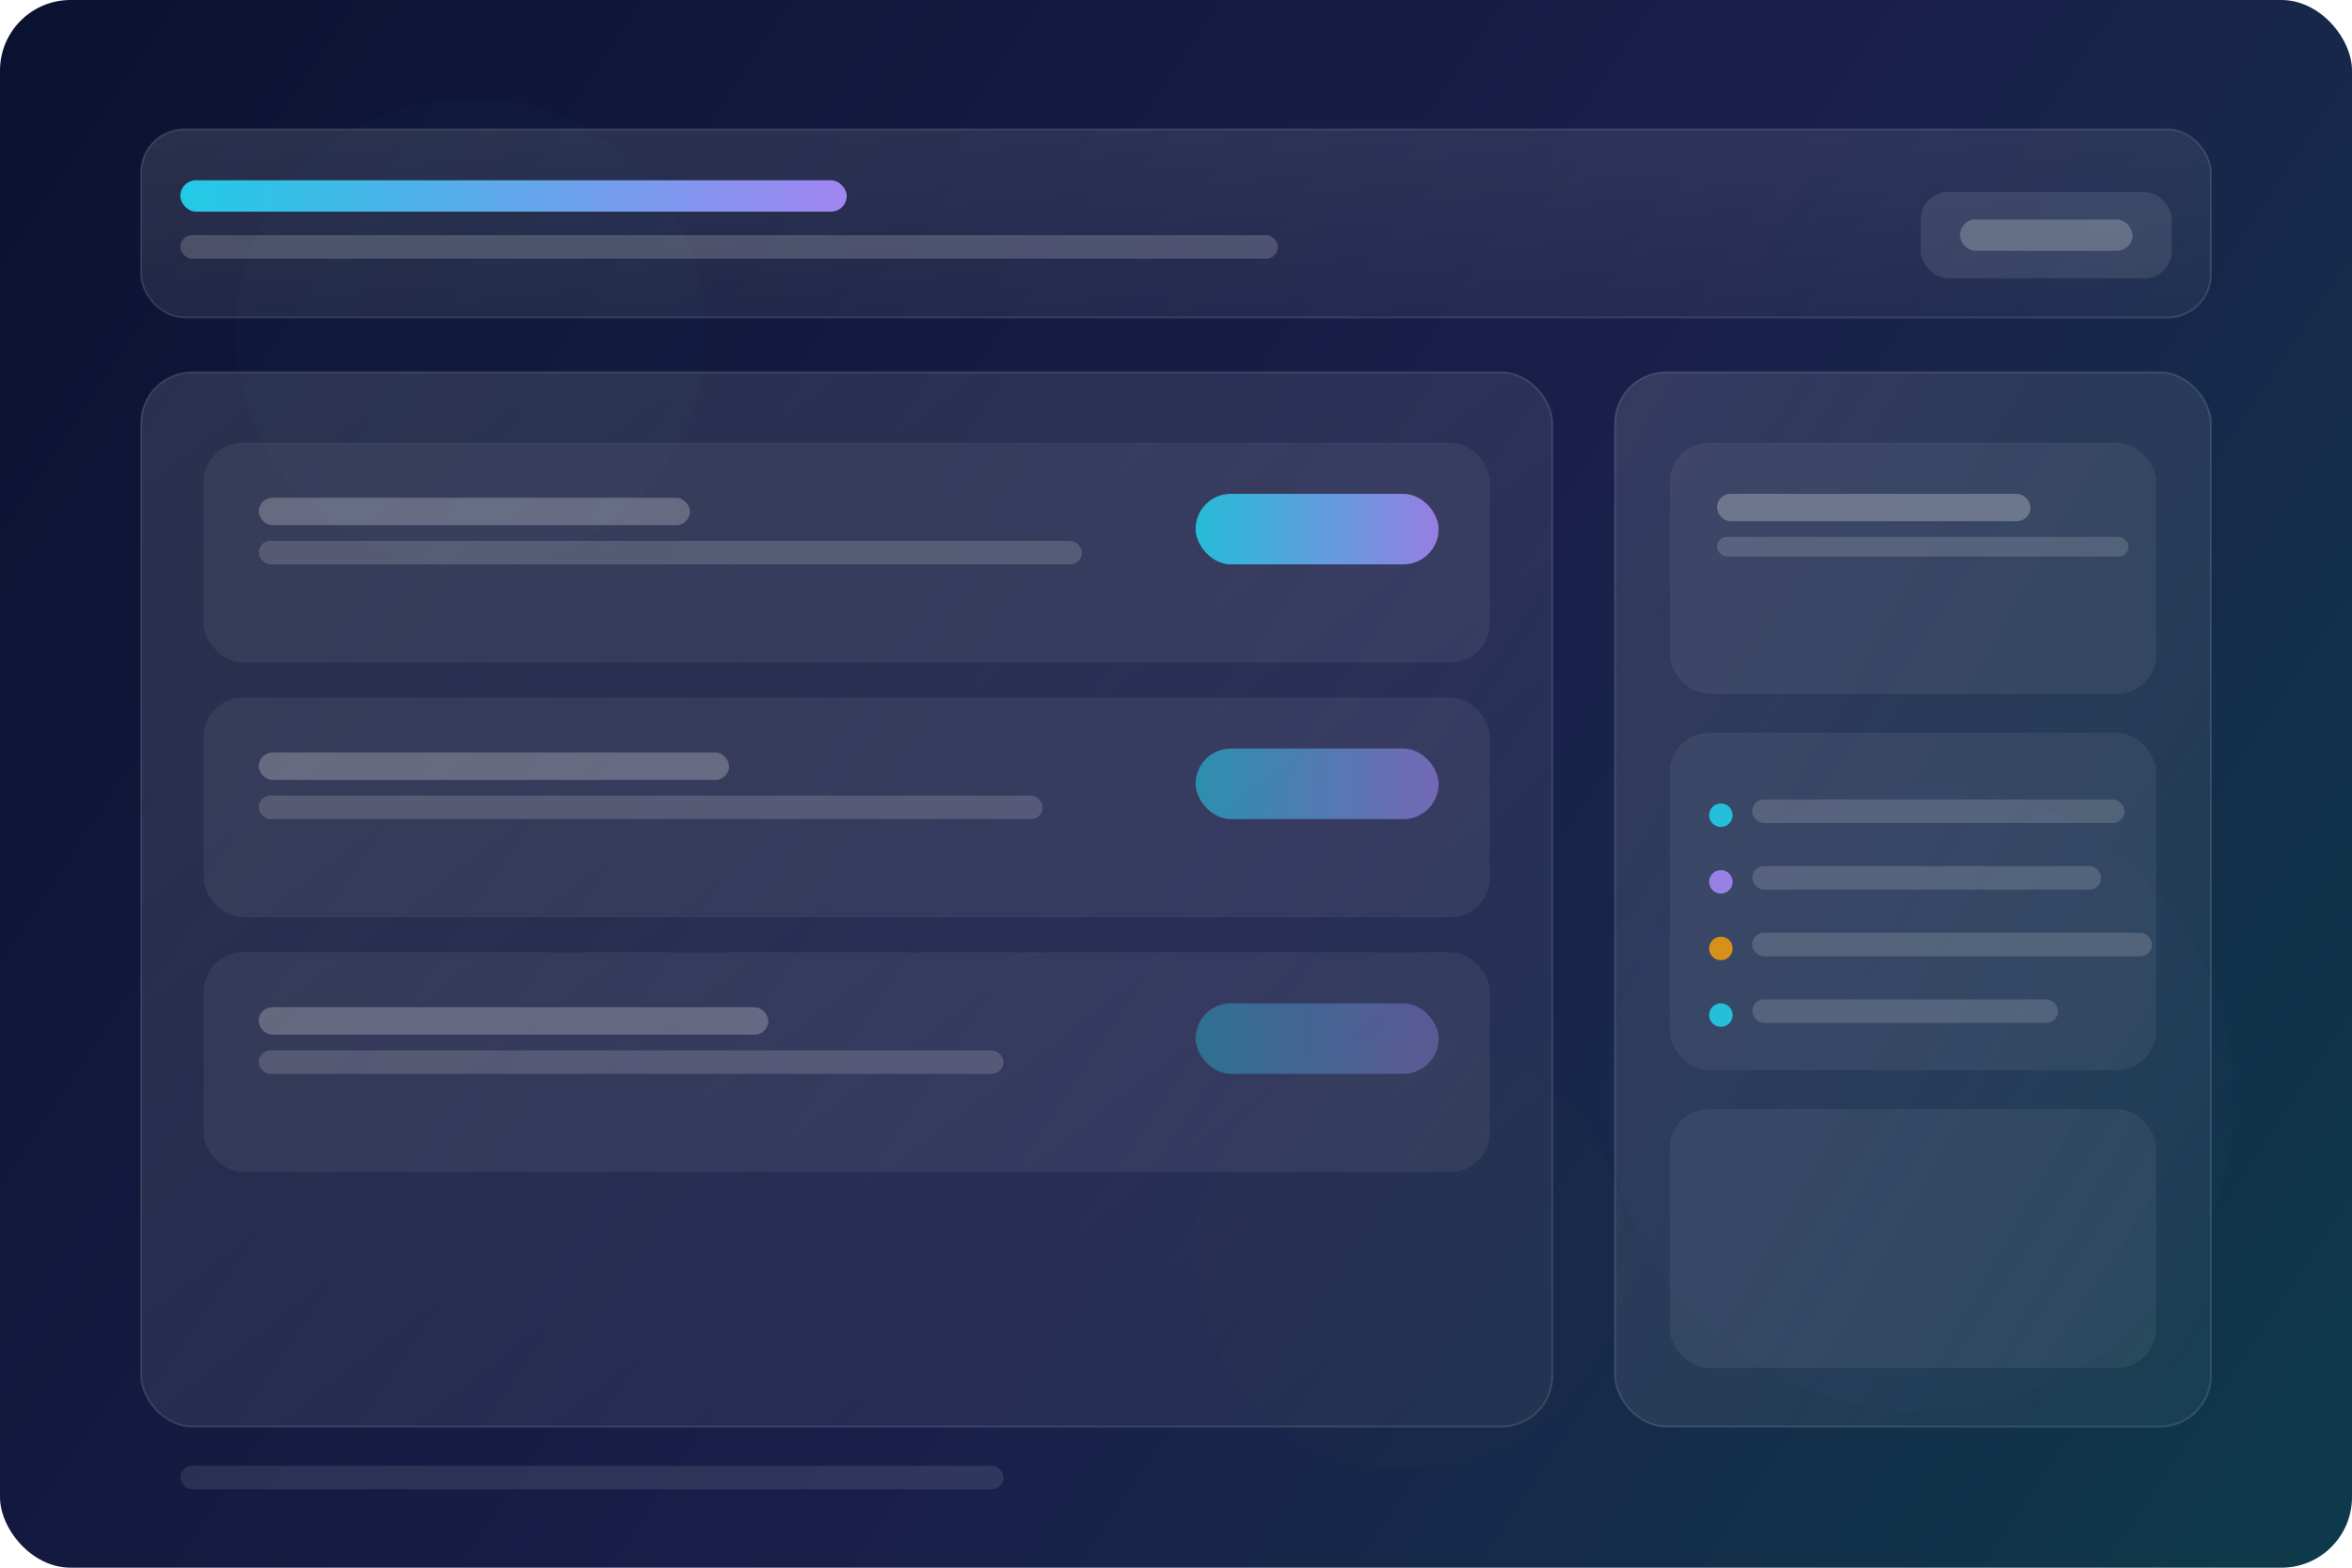 <svg xmlns="http://www.w3.org/2000/svg" width="1200" height="800" viewBox="0 0 1200 800" fill="none">
  <defs>
    <linearGradient id="bg" x1="0" y1="0" x2="1200" y2="800" gradientUnits="userSpaceOnUse">
      <stop offset="0" stop-color="#0B1230"/>
      <stop offset="0.55" stop-color="#1A1F4A"/>
      <stop offset="1" stop-color="#0E3A4A"/>
    </linearGradient>
    <linearGradient id="panel" x1="0" y1="0" x2="1" y2="1">
      <stop stop-color="#FFFFFF" stop-opacity="0.12"/>
      <stop offset="1" stop-color="#FFFFFF" stop-opacity="0.04"/>
    </linearGradient>
    <linearGradient id="accent" x1="0" y1="0" x2="1" y2="0">
      <stop stop-color="#22D3EE"/>
      <stop offset="1" stop-color="#A78BFA"/>
    </linearGradient>
    <filter id="soft" x="-20%" y="-20%" width="140%" height="140%">
      <feGaussianBlur stdDeviation="14"/>
    </filter>
  </defs>

  <rect width="1200" height="800" rx="36" fill="url(#bg)"/>

  <circle cx="240" cy="170" r="120" fill="#22D3EE" opacity="0.12" filter="url(#soft)"/>
  <circle cx="980" cy="560" r="160" fill="#A78BFA" opacity="0.12" filter="url(#soft)"/>
  <circle cx="720" cy="640" r="110" fill="#F59E0B" opacity="0.10" filter="url(#soft)"/>

  <rect x="72" y="66" width="1056" height="96" rx="22" fill="url(#panel)" stroke="#FFFFFF" stroke-opacity="0.12"/>
  <rect x="92" y="92" width="340" height="16" rx="8" fill="url(#accent)" opacity="0.95"/>
  <rect x="92" y="120" width="560" height="12" rx="6" fill="#FFFFFF" opacity="0.18"/>
  <rect x="980" y="98" width="128" height="44" rx="14" fill="#FFFFFF" opacity="0.10" stroke="#FFFFFF" stroke-opacity="0.10"/>
  <rect x="1000" y="112" width="88" height="16" rx="8" fill="#FFFFFF" opacity="0.22"/>

  <rect x="72" y="190" width="720" height="538" rx="26" fill="url(#panel)" stroke="#FFFFFF" stroke-opacity="0.12"/>
  <rect x="824" y="190" width="304" height="538" rx="26" fill="url(#panel)" stroke="#FFFFFF" stroke-opacity="0.12"/>

  <rect x="104" y="226" width="656" height="112" rx="20" fill="#FFFFFF" opacity="0.06" stroke="#FFFFFF" stroke-opacity="0.10"/>
  <rect x="104" y="356" width="656" height="112" rx="20" fill="#FFFFFF" opacity="0.06" stroke="#FFFFFF" stroke-opacity="0.10"/>
  <rect x="104" y="486" width="656" height="112" rx="20" fill="#FFFFFF" opacity="0.06" stroke="#FFFFFF" stroke-opacity="0.10"/>

  <rect x="132" y="254" width="220" height="14" rx="7" fill="#FFFFFF" opacity="0.24"/>
  <rect x="132" y="276" width="420" height="12" rx="6" fill="#FFFFFF" opacity="0.16"/>
  <rect x="132" y="384" width="240" height="14" rx="7" fill="#FFFFFF" opacity="0.24"/>
  <rect x="132" y="406" width="400" height="12" rx="6" fill="#FFFFFF" opacity="0.16"/>
  <rect x="132" y="514" width="260" height="14" rx="7" fill="#FFFFFF" opacity="0.24"/>
  <rect x="132" y="536" width="380" height="12" rx="6" fill="#FFFFFF" opacity="0.16"/>

  <rect x="610" y="252" width="124" height="36" rx="18" fill="url(#accent)" opacity="0.85"/>
  <rect x="610" y="382" width="124" height="36" rx="18" fill="url(#accent)" opacity="0.55"/>
  <rect x="610" y="512" width="124" height="36" rx="18" fill="url(#accent)" opacity="0.35"/>

  <rect x="852" y="226" width="248" height="128" rx="20" fill="#FFFFFF" opacity="0.06" stroke="#FFFFFF" stroke-opacity="0.10"/>
  <rect x="852" y="374" width="248" height="172" rx="20" fill="#FFFFFF" opacity="0.06" stroke="#FFFFFF" stroke-opacity="0.10"/>
  <rect x="852" y="566" width="248" height="132" rx="20" fill="#FFFFFF" opacity="0.06" stroke="#FFFFFF" stroke-opacity="0.10"/>

  <rect x="876" y="252" width="160" height="14" rx="7" fill="#FFFFFF" opacity="0.26"/>
  <rect x="876" y="274" width="210" height="10" rx="5" fill="#FFFFFF" opacity="0.15"/>

  <g opacity="0.85">
    <circle cx="878" cy="416" r="6" fill="#22D3EE"/>
    <rect x="894" y="408" width="190" height="12" rx="6" fill="#FFFFFF" opacity="0.18"/>
    <circle cx="878" cy="450" r="6" fill="#A78BFA"/>
    <rect x="894" y="442" width="178" height="12" rx="6" fill="#FFFFFF" opacity="0.18"/>
    <circle cx="878" cy="484" r="6" fill="#F59E0B"/>
    <rect x="894" y="476" width="204" height="12" rx="6" fill="#FFFFFF" opacity="0.18"/>
    <circle cx="878" cy="518" r="6" fill="#22D3EE"/>
    <rect x="894" y="510" width="156" height="12" rx="6" fill="#FFFFFF" opacity="0.18"/>
  </g>

  <rect x="92" y="748" width="420" height="12" rx="6" fill="#FFFFFF" opacity="0.10"/>
</svg>
